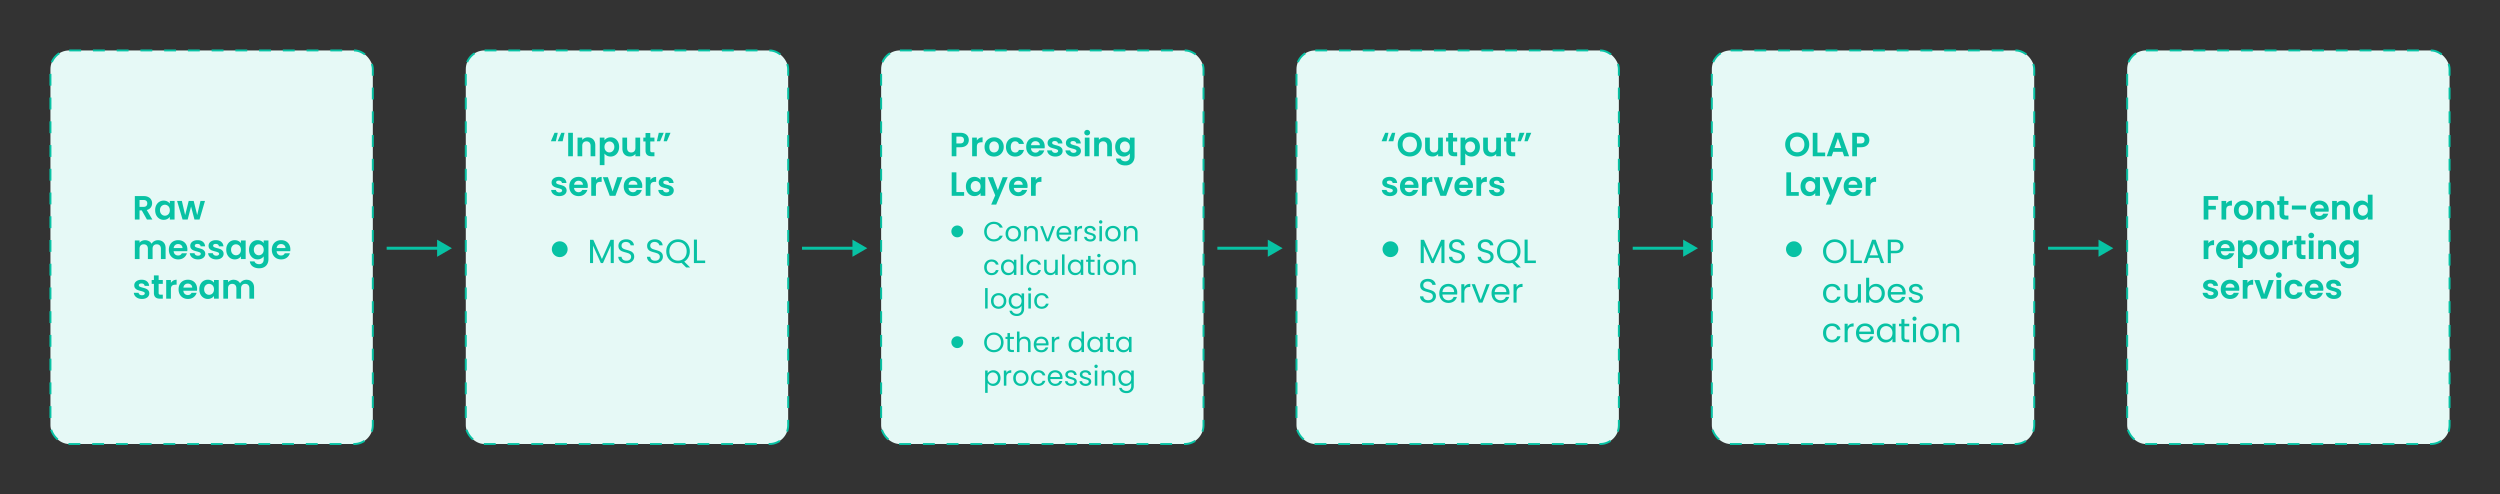 <svg xmlns="http://www.w3.org/2000/svg" width="1264" height="250" fill="none"><rect width="100%" height="100%" fill="#333333" stroke="none"/><rect width="163" height="199" x="25.5" y="25.5" fill="#E6F9F6" stroke="#08C2A4" stroke-dasharray="6 6" rx="9.5"/><rect width="163" height="199" x="235.5" y="25.5" fill="#E6F9F6" stroke="#08C2A4" stroke-dasharray="6 6" rx="9.5"/><path fill="#08C2A4" d="m74.293 111-2.618-4.624h-1.122V111h-2.38V99.134h4.454q1.377 0 2.346.493.97.476 1.445 1.309a3.5 3.5 0 0 1 .493 1.836q0 1.173-.68 2.125-.68.935-2.023 1.292L77.047 111zm-3.74-6.409h1.989q.97 0 1.445-.459.476-.476.476-1.309 0-.816-.476-1.258-.476-.459-1.445-.459h-1.989zm7.899 1.666q0-1.428.56-2.533.579-1.105 1.548-1.7a4.16 4.16 0 0 1 2.193-.595q1.053 0 1.836.425.798.424 1.275 1.071v-1.343h2.397V111h-2.397v-1.377q-.459.663-1.275 1.105-.799.425-1.853.425a4.05 4.05 0 0 1-2.176-.612q-.97-.612-1.547-1.717-.561-1.122-.561-2.567m7.412.034q0-.867-.34-1.479a2.33 2.33 0 0 0-.918-.952 2.4 2.4 0 0 0-1.241-.34q-.663 0-1.224.323t-.918.952q-.34.612-.34 1.462t.34 1.496q.357.629.918.969.578.34 1.224.34.663 0 1.24-.323.579-.34.919-.952.34-.629.34-1.496m17.777-4.709L100.887 111H98.32l-1.717-6.579L94.886 111h-2.584l-2.77-9.418h2.413l1.666 7.174 1.802-7.174h2.516l1.768 7.157 1.666-7.157zm-23.772 19.864q1.734 0 2.788 1.071 1.071 1.054 1.071 2.958V131h-2.38v-5.202q0-1.106-.561-1.683-.561-.595-1.53-.595-.97 0-1.547.595-.561.578-.561 1.683V131h-2.38v-5.202q0-1.106-.561-1.683-.561-.595-1.53-.595-.986 0-1.564.595-.561.578-.561 1.683V131h-2.38v-9.418h2.38v1.139a3.2 3.2 0 0 1 1.173-.935 3.7 3.7 0 0 1 1.598-.34q1.105 0 1.972.476a3.22 3.22 0 0 1 1.343 1.326q.459-.816 1.326-1.309a3.84 3.84 0 0 1 1.904-.493m14.873 4.641q0 .51-.069.918h-6.885q.085 1.02.715 1.598.628.578 1.546.578 1.326 0 1.887-1.139h2.567a4.33 4.33 0 0 1-1.564 2.244q-1.155.867-2.838.867-1.36 0-2.448-.595a4.4 4.4 0 0 1-1.684-1.717q-.594-1.106-.594-2.55 0-1.462.594-2.567a4.15 4.15 0 0 1 1.666-1.7q1.072-.595 2.465-.595 1.344 0 2.398.578a4 4 0 0 1 1.648 1.649q.596 1.054.596 2.431m-2.466-.68q-.016-.918-.662-1.462-.646-.561-1.582-.561-.883 0-1.495.544-.595.526-.732 1.479zm7.807 5.746q-1.156 0-2.074-.408-.918-.425-1.462-1.139a2.9 2.9 0 0 1-.578-1.581h2.397q.067.544.527.901.475.357 1.173.357.68 0 1.054-.272.39-.272.391-.697 0-.46-.476-.68-.459-.239-1.48-.51-1.053-.255-1.733-.527a3.1 3.1 0 0 1-1.156-.833q-.477-.56-.476-1.513 0-.782.442-1.428.458-.647 1.292-1.02.85-.374 1.989-.374 1.683 0 2.686.85 1.003.833 1.105 2.261h-2.278a1.2 1.2 0 0 0-.476-.884q-.408-.34-1.105-.34-.646 0-1.003.238a.77.77 0 0 0-.34.663q0 .476.476.731.476.238 1.479.493 1.02.255 1.683.527.662.272 1.139.85.492.561.51 1.496 0 .816-.459 1.462-.443.647-1.292 1.02-.834.357-1.955.357m9.263 0q-1.156 0-2.074-.408-.918-.425-1.462-1.139a2.9 2.9 0 0 1-.578-1.581h2.397q.069.544.527.901.477.357 1.173.357.68 0 1.054-.272.391-.272.391-.697 0-.46-.476-.68-.459-.239-1.479-.51a13 13 0 0 1-1.734-.527 3.1 3.1 0 0 1-1.156-.833q-.476-.56-.476-1.513 0-.782.442-1.428.46-.647 1.292-1.02.85-.374 1.989-.374 1.683 0 2.686.85 1.003.833 1.105 2.261h-2.278a1.2 1.2 0 0 0-.476-.884q-.408-.34-1.105-.34-.646 0-1.003.238a.77.77 0 0 0-.34.663q0 .476.476.731.477.238 1.479.493 1.02.255 1.683.527a2.9 2.9 0 0 1 1.139.85q.493.561.51 1.496 0 .816-.459 1.462-.441.647-1.292 1.02-.833.357-1.955.357m5.048-4.896q0-1.428.561-2.533.578-1.105 1.547-1.7a4.16 4.16 0 0 1 2.193-.595q1.054 0 1.836.425.8.424 1.275 1.071v-1.343h2.397V131h-2.397v-1.377q-.459.663-1.275 1.105-.799.425-1.853.425a4.05 4.05 0 0 1-2.176-.612q-.97-.612-1.547-1.717-.561-1.122-.561-2.567m7.412.034q0-.867-.34-1.479a2.33 2.33 0 0 0-.918-.952 2.4 2.4 0 0 0-1.241-.34q-.663 0-1.224.323t-.918.952q-.34.612-.34 1.462t.34 1.496q.357.629.918.969.578.34 1.224.34.663 0 1.241-.323a2.5 2.5 0 0 0 .918-.952q.34-.629.34-1.496m8.41-4.862q1.055 0 1.853.425.8.408 1.258 1.071v-1.343h2.397v9.486q0 1.31-.527 2.329a3.85 3.85 0 0 1-1.581 1.632q-1.053.612-2.55.612-2.005 0-3.298-.935-1.275-.934-1.445-2.55h2.363q.187.647.799 1.02.63.391 1.513.391 1.038 0 1.683-.629.646-.612.646-1.87v-1.462q-.459.663-1.275 1.105-.798.442-1.836.442a4.05 4.05 0 0 1-2.176-.612q-.985-.612-1.564-1.717-.561-1.122-.561-2.567 0-1.428.561-2.533.578-1.105 1.547-1.7a4.16 4.16 0 0 1 2.193-.595m3.111 4.862q0-.867-.34-1.479a2.3 2.3 0 0 0-.918-.952 2.4 2.4 0 0 0-1.241-.34q-.663 0-1.224.323t-.918.952q-.34.612-.34 1.462t.34 1.496q.357.629.918.969.579.34 1.224.34.663 0 1.241-.323.579-.34.918-.952.34-.629.34-1.496m13.477-.204q0 .51-.068.918h-6.885q.085 1.02.714 1.598t1.547.578q1.326 0 1.887-1.139h2.567a4.33 4.33 0 0 1-1.564 2.244q-1.156.867-2.839.867-1.36 0-2.448-.595a4.4 4.4 0 0 1-1.683-1.717q-.595-1.106-.595-2.55 0-1.462.595-2.567a4.15 4.15 0 0 1 1.666-1.7q1.071-.595 2.465-.595 1.343 0 2.397.578a4 4 0 0 1 1.649 1.649q.595 1.054.595 2.431m-2.465-.68q-.016-.918-.663-1.462-.647-.561-1.581-.561-.884 0-1.496.544-.595.526-.731 1.479zm-72.562 25.746q-1.156 0-2.074-.408-.918-.425-1.462-1.139a2.9 2.9 0 0 1-.578-1.581h2.397q.068.544.527.901.475.357 1.173.357.68 0 1.054-.272.39-.272.391-.697 0-.46-.476-.68-.459-.239-1.479-.51-1.054-.255-1.734-.527a3.1 3.1 0 0 1-1.156-.833q-.476-.56-.476-1.513 0-.781.442-1.428.46-.647 1.292-1.02.85-.374 1.989-.374 1.683 0 2.686.85 1.003.833 1.105 2.261H73.12a1.2 1.2 0 0 0-.476-.884q-.408-.34-1.105-.34-.645 0-1.003.238a.77.77 0 0 0-.34.663q0 .476.476.731.476.238 1.479.493 1.02.255 1.683.527t1.139.85q.493.561.51 1.496 0 .816-.459 1.462-.442.647-1.292 1.02-.833.357-1.955.357m8.43-7.616v4.556q0 .476.222.697.237.204.782.204h1.105V151H80.82q-3.01 0-3.01-2.924v-4.539H76.69v-1.955h1.122v-2.329h2.397v2.329h2.108v1.955zm6.2-.493q.46-.748 1.19-1.173.75-.425 1.7-.425v2.499h-.629q-1.122 0-1.7.527-.56.526-.56 1.836V151h-2.38v-9.418h2.38zm13.249 3.043q0 .51-.069.918h-6.885q.085 1.02.715 1.598.628.578 1.546.578 1.327 0 1.888-1.139h2.567a4.33 4.33 0 0 1-1.565 2.244q-1.155.867-2.838.867-1.36 0-2.448-.595a4.4 4.4 0 0 1-1.683-1.717q-.596-1.106-.596-2.55 0-1.462.596-2.567a4.15 4.15 0 0 1 1.665-1.7q1.071-.595 2.465-.595 1.344 0 2.398.578a4 4 0 0 1 1.648 1.649q.596 1.054.596 2.431m-2.466-.68q-.016-.918-.662-1.462-.646-.561-1.582-.561-.883 0-1.495.544-.595.526-.731 1.479zm3.591.85q0-1.428.561-2.533.578-1.105 1.547-1.7a4.16 4.16 0 0 1 2.193-.595q1.053 0 1.836.425.798.424 1.275 1.071v-1.343h2.397V151h-2.397v-1.377q-.459.663-1.275 1.105-.8.425-1.853.425a4.04 4.04 0 0 1-2.176-.612q-.97-.612-1.547-1.717-.561-1.122-.561-2.567m7.412.034q0-.867-.34-1.479a2.33 2.33 0 0 0-.918-.952 2.4 2.4 0 0 0-1.241-.34q-.663 0-1.224.323t-.918.952q-.34.612-.34 1.462t.34 1.496q.357.628.918.969.577.34 1.224.34.663 0 1.241-.323a2.5 2.5 0 0 0 .918-.952q.34-.629.34-1.496m16.417-4.845q1.734 0 2.788 1.071 1.071 1.054 1.071 2.958V151h-2.38v-5.202q0-1.106-.561-1.683-.561-.595-1.53-.595-.968 0-1.547.595-.561.577-.561 1.683V151h-2.38v-5.202q0-1.106-.561-1.683-.561-.595-1.53-.595-.985 0-1.564.595-.561.577-.561 1.683V151h-2.38v-9.418h2.38v1.139a3.2 3.2 0 0 1 1.173-.935 3.74 3.74 0 0 1 1.598-.34q1.105 0 1.972.476a3.2 3.2 0 0 1 1.343 1.326q.459-.816 1.326-1.309a3.85 3.85 0 0 1 1.904-.493"/><rect width="163" height="199" x="1075.5" y="25.5" fill="#E6F9F6" stroke="#08C2A4" stroke-dasharray="6 6" rx="9.5"/><path fill="#08C2A4" d="M1121.5 99.134v1.921h-4.95v3.043h3.79v1.887h-3.79V111h-2.38V99.134zm4.07 3.91c.3-.499.7-.89 1.19-1.173.5-.283 1.06-.425 1.7-.425v2.499h-.63c-.75 0-1.32.176-1.7.527s-.56.963-.56 1.836V111h-2.38v-9.418h2.38zm8.67 8.109c-.9 0-1.72-.198-2.45-.595a4.5 4.5 0 0 1-1.71-1.717c-.41-.737-.61-1.587-.61-2.55s.21-1.813.62-2.55a4.5 4.5 0 0 1 1.76-1.7q1.095-.612 2.46-.612c.91 0 1.73.204 2.47.612.73.397 1.31.963 1.73 1.7.43.737.65 1.587.65 2.55s-.23 1.813-.67 2.55a4.5 4.5 0 0 1-1.77 1.717c-.73.397-1.56.595-2.48.595m0-2.074c.43 0 .84-.102 1.21-.306.39-.215.69-.533.92-.952.22-.419.34-.929.34-1.53q0-1.343-.72-2.057a2.26 2.26 0 0 0-1.71-.731c-.68 0-1.26.244-1.72.731-.45.476-.68 1.162-.68 2.057q0 1.343.66 2.074a2.26 2.26 0 0 0 1.7.714m11.88-7.633c1.12 0 2.03.357 2.72 1.071.69.703 1.04 1.689 1.04 2.958V111h-2.38v-5.202c0-.748-.19-1.32-.56-1.717q-.57-.612-1.53-.612c-.66 0-1.18.204-1.57.612-.37.397-.56.969-.56 1.717V111h-2.38v-9.418h2.38v1.173a3.24 3.24 0 0 1 1.21-.952c.5-.238 1.04-.357 1.63-.357m8.79 2.091v4.556c0 .317.08.55.22.697q.24.204.78.204h1.11V111h-1.5c-2 0-3.01-.975-3.01-2.924v-4.539h-1.12v-1.955h1.12v-2.329h2.4v2.329h2.11v1.955zm11.06.391v2.006h-7.2v-2.006zm11.43 2.159c0 .34-.02.646-.07.918h-6.89q.09 1.02.72 1.598c.42.385.93.578 1.55.578.88 0 1.51-.38 1.88-1.139h2.57a4.3 4.3 0 0 1-1.56 2.244c-.77.578-1.72.867-2.84.867-.91 0-1.73-.198-2.45-.595a4.3 4.3 0 0 1-1.68-1.717q-.6-1.106-.6-2.55 0-1.462.6-2.567c.39-.737.95-1.303 1.66-1.7.72-.397 1.54-.595 2.47-.595.89 0 1.69.193 2.39.578q1.08.578 1.65 1.649.6 1.054.6 2.431m-2.47-.68q-.015-.918-.66-1.462c-.43-.374-.96-.561-1.58-.561q-.885 0-1.5.544c-.39.351-.64.844-.73 1.479zm9.42-3.961c1.13 0 2.03.357 2.72 1.071.7.703 1.04 1.689 1.04 2.958V111h-2.38v-5.202c0-.748-.19-1.32-.56-1.717q-.555-.612-1.53-.612-.99 0-1.56.612-.57.595-.57 1.717V111h-2.38v-9.418h2.38v1.173a3.24 3.24 0 0 1 1.21-.952c.5-.238 1.04-.357 1.63-.357m5.41 4.811c0-.952.19-1.796.56-2.533.39-.737.91-1.303 1.57-1.7a4.14 4.14 0 0 1 2.19-.595c.61 0 1.2.136 1.75.408.56.261 1 .612 1.33 1.054V98.42h2.41V111h-2.41v-1.394c-.3.465-.71.839-1.24 1.122-.54.283-1.15.425-1.86.425-.79 0-1.52-.204-2.17-.612-.66-.408-1.18-.98-1.57-1.717-.37-.748-.56-1.604-.56-2.567m7.41.034c0-.578-.11-1.071-.34-1.479a2.3 2.3 0 0 0-.91-.952c-.39-.227-.8-.34-1.24-.34-.45 0-.85.108-1.23.323-.37.215-.68.533-.92.952-.22.408-.34.895-.34 1.462s.12 1.065.34 1.496c.24.419.55.742.92.969.39.227.79.34 1.23.34s.85-.108 1.24-.323c.38-.227.69-.544.91-.952.23-.419.34-.918.34-1.496m-80.62 16.753c.31-.499.71-.89 1.19-1.173a3.4 3.4 0 0 1 1.7-.425v2.499h-.63c-.74 0-1.31.176-1.7.527-.37.351-.56.963-.56 1.836V131h-2.38v-9.418h2.38zm13.25 3.043c0 .34-.02.646-.07.918h-6.88c.05.68.29 1.213.71 1.598s.94.578 1.55.578q1.32 0 1.89-1.139h2.56a4.3 4.3 0 0 1-1.56 2.244c-.77.578-1.72.867-2.84.867-.91 0-1.72-.198-2.45-.595a4.4 4.4 0 0 1-1.68-1.717q-.6-1.106-.6-2.55 0-1.462.6-2.567c.4-.737.95-1.303 1.67-1.7q1.065-.595 2.46-.595c.9 0 1.69.193 2.4.578q1.065.578 1.65 1.649c.39.703.59 1.513.59 2.431m-2.46-.68c-.02-.612-.24-1.099-.67-1.462-.43-.374-.95-.561-1.58-.561-.59 0-1.09.181-1.49.544-.4.351-.64.844-.73 1.479zm6.58-2.465q.45-.646 1.26-1.071c.54-.295 1.16-.442 1.85-.442.8 0 1.53.198 2.18.595s1.17.963 1.54 1.7c.39.725.58 1.57.58 2.533s-.19 1.819-.58 2.567a4.2 4.2 0 0 1-1.54 1.717c-.65.408-1.38.612-2.18.612-.69 0-1.3-.142-1.84-.425-.52-.283-.94-.64-1.27-1.071v5.831h-2.38v-13.906h2.38zm4.98 3.315q0-.85-.36-1.462a2.26 2.26 0 0 0-.92-.952 2.4 2.4 0 0 0-1.22-.323c-.43 0-.84.113-1.22.34-.38.215-.68.533-.92.952-.23.419-.34.912-.34 1.479s.11 1.06.34 1.479c.24.419.54.742.92.969.38.215.79.323 1.22.323.44 0 .85-.113 1.22-.34.39-.227.7-.55.92-.969q.36-.629.36-1.496m8.34 4.896c-.9 0-1.72-.198-2.45-.595a4.5 4.5 0 0 1-1.71-1.717c-.41-.737-.62-1.587-.62-2.55q0-1.444.63-2.55a4.47 4.47 0 0 1 1.75-1.7c.74-.408 1.56-.612 2.47-.612q1.365 0 2.46.612 1.11.595 1.74 1.7c.43.737.64 1.587.64 2.55q0 1.444-.66 2.55a4.5 4.5 0 0 1-1.77 1.717c-.73.397-1.56.595-2.48.595m0-2.074c.43 0 .83-.102 1.21-.306.38-.215.69-.533.92-.952.22-.419.34-.929.34-1.53q0-1.343-.72-2.057a2.26 2.26 0 0 0-1.71-.731c-.68 0-1.26.244-1.72.731-.45.476-.68 1.162-.68 2.057q0 1.343.66 2.074a2.26 2.26 0 0 0 1.7.714m9.04-6.035c.31-.499.7-.89 1.19-1.173a3.4 3.4 0 0 1 1.7-.425v2.499h-.63c-.75 0-1.31.176-1.7.527-.37.351-.56.963-.56 1.836V131h-2.38v-9.418h2.38zm7.26.493v4.556c0 .317.08.55.23.697q.225.204.78.204h1.1V131h-1.49c-2.01 0-3.01-.975-3.01-2.924v-4.539h-1.12v-1.955h1.12v-2.329h2.39v2.329h2.11v1.955zm5.03-3.077q-.63 0-1.05-.391a1.37 1.37 0 0 1-.41-1.003c0-.397.14-.725.41-.986q.42-.408 1.05-.408c.42 0 .77.136 1.04.408q.42.391.42.986t-.42 1.003c-.27.261-.62.391-1.04.391m1.17 1.122V131h-2.38v-9.418zm7.57-.136c1.13 0 2.03.357 2.72 1.071.7.703 1.04 1.689 1.04 2.958V131h-2.38v-5.202c0-.748-.19-1.32-.56-1.717q-.555-.612-1.53-.612-.99 0-1.56.612c-.38.397-.56.969-.56 1.717V131h-2.38v-9.418h2.38v1.173c.31-.408.72-.725 1.2-.952.5-.238 1.05-.357 1.63-.357m9.71-.017c.71 0 1.32.142 1.86.425a3.4 3.4 0 0 1 1.26 1.071v-1.343h2.39v9.486c0 .873-.17 1.649-.52 2.329a3.9 3.9 0 0 1-1.59 1.632q-1.05.612-2.55.612c-1.33 0-2.43-.312-3.29-.935-.85-.623-1.34-1.473-1.45-2.55h2.36c.13.431.4.771.8 1.02.42.261.93.391 1.52.391q1.035 0 1.68-.629c.43-.408.65-1.031.65-1.87v-1.462c-.31.442-.74.81-1.28 1.105-.53.295-1.14.442-1.84.442a4.04 4.04 0 0 1-2.17-.612c-.66-.408-1.18-.98-1.57-1.717-.37-.748-.56-1.604-.56-2.567 0-.952.19-1.796.56-2.533.39-.737.91-1.303 1.55-1.7a4.17 4.17 0 0 1 2.19-.595m3.12 4.862c0-.578-.12-1.071-.34-1.479a2.4 2.4 0 0 0-.92-.952c-.39-.227-.8-.34-1.24-.34-.45 0-.85.108-1.23.323-.37.215-.68.533-.92.952-.22.408-.34.895-.34 1.462s.12 1.065.34 1.496c.24.419.55.742.92.969q.585.34 1.23.34c.44 0 .85-.108 1.24-.323.38-.227.69-.544.92-.952.22-.419.34-.918.34-1.496m-72.36 24.862c-.77 0-1.46-.136-2.08-.408-.61-.283-1.1-.663-1.46-1.139a2.96 2.96 0 0 1-.58-1.581h2.4c.05.363.22.663.53.901s.71.357 1.17.357q.675 0 1.05-.272c.26-.181.4-.414.4-.697q0-.46-.48-.68c-.31-.159-.8-.329-1.48-.51-.7-.17-1.28-.346-1.73-.527a3.04 3.04 0 0 1-1.16-.833q-.48-.56-.48-1.513 0-.781.45-1.428t1.29-1.02c.56-.249 1.23-.374 1.99-.374 1.12 0 2.01.283 2.68.85q1.005.833 1.11 2.261h-2.28a1.17 1.17 0 0 0-.48-.884c-.27-.227-.64-.34-1.1-.34-.43 0-.77.079-1 .238a.76.76 0 0 0-.34.663c0 .317.15.561.47.731.32.159.81.323 1.48.493q1.02.255 1.68.527.675.272 1.14.85.495.561.51 1.496c0 .544-.15 1.031-.46 1.462q-.435.647-1.29 1.02-.825.357-1.95.357m14.41-5.066c0 .34-.02.646-.07.918h-6.88c.06.68.29 1.213.71 1.598s.94.578 1.55.578q1.32 0 1.89-1.139h2.56a4.3 4.3 0 0 1-1.56 2.244c-.77.578-1.72.867-2.84.867-.91 0-1.72-.198-2.45-.595a4.4 4.4 0 0 1-1.68-1.717q-.6-1.106-.6-2.55 0-1.462.6-2.567c.4-.737.95-1.303 1.67-1.7q1.065-.595 2.46-.595 1.35 0 2.4.578 1.065.578 1.65 1.649c.39.703.59 1.513.59 2.431m-2.46-.68c-.01-.612-.24-1.099-.67-1.462-.43-.374-.95-.561-1.58-.561-.59 0-1.09.181-1.49.544-.4.351-.64.844-.73 1.479zm6.58-2.363c.3-.499.7-.89 1.19-1.173.5-.283 1.06-.425 1.7-.425v2.499h-.63c-.75 0-1.31.176-1.7.527-.37.351-.56.963-.56 1.836V151h-2.38v-9.418h2.38zm8.42 5.763 2.38-7.225h2.53l-3.48 9.418h-2.89l-3.47-9.418h2.55zm7.46-8.347c-.42 0-.78-.13-1.06-.391a1.37 1.37 0 0 1-.41-1.003c0-.397.14-.725.41-.986.28-.272.64-.408 1.06-.408.41 0 .76.136 1.03.408.29.261.43.589.43.986s-.14.731-.43 1.003c-.27.261-.62.391-1.03.391m1.17 1.122V151h-2.38v-9.418zm1.74 4.709c0-.975.2-1.825.59-2.55q.6-1.105 1.65-1.7c.7-.408 1.51-.612 2.42-.612 1.16 0 2.13.295 2.89.884.77.578 1.28 1.394 1.54 2.448h-2.56a1.84 1.84 0 0 0-.7-.952c-.32-.238-.71-.357-1.19-.357q-1.02 0-1.62.748c-.39.487-.59 1.184-.59 2.091 0 .895.2 1.592.59 2.091q.6.73 1.62.731 1.44 0 1.89-1.292h2.56c-.26 1.02-.77 1.83-1.54 2.431s-1.74.901-2.89.901c-.91 0-1.72-.198-2.42-.595a4.37 4.37 0 0 1-1.65-1.7c-.39-.737-.59-1.592-.59-2.567m19.59-.204c0 .34-.02.646-.07.918h-6.88c.06.68.29 1.213.71 1.598s.94.578 1.55.578q1.32 0 1.89-1.139h2.56a4.3 4.3 0 0 1-1.56 2.244c-.77.578-1.72.867-2.84.867-.91 0-1.72-.198-2.45-.595a4.4 4.4 0 0 1-1.68-1.717q-.6-1.106-.6-2.55 0-1.462.6-2.567c.4-.737.95-1.303 1.67-1.7q1.065-.595 2.46-.595 1.35 0 2.4.578 1.065.578 1.65 1.649c.39.703.59 1.513.59 2.431m-2.46-.68c-.01-.612-.24-1.099-.67-1.462-.43-.374-.95-.561-1.58-.561-.59 0-1.09.181-1.49.544-.4.351-.64.844-.73 1.479zm7.8 5.746q-1.155 0-2.07-.408c-.61-.283-1.1-.663-1.46-1.139a2.9 2.9 0 0 1-.58-1.581h2.4c.04.363.22.663.52.901.32.238.71.357 1.18.357q.675 0 1.05-.272.39-.272.39-.697 0-.46-.48-.68-.45-.239-1.47-.51c-.71-.17-1.28-.346-1.74-.527a3 3 0 0 1-1.15-.833q-.48-.56-.48-1.513c0-.521.15-.997.44-1.428q.465-.647 1.29-1.02c.57-.249 1.23-.374 1.99-.374 1.12 0 2.02.283 2.69.85.67.555 1.04 1.309 1.1 2.261h-2.27a1.23 1.23 0 0 0-.48-.884q-.405-.34-1.11-.34c-.43 0-.76.079-1 .238a.78.78 0 0 0-.34.663q0 .476.48.731c.32.159.81.323 1.48.493q1.02.255 1.68.527t1.14.85q.495.561.51 1.496c0 .544-.15 1.031-.46 1.462-.29.431-.73.771-1.29 1.02-.56.238-1.21.357-1.96.357M281.043 71.418h-2.516l1.836-4.284h1.649zm3.434 0h-2.516l1.836-4.284h1.649zm5.178-4.284V79h-2.38V67.134zm7.57 2.312q1.683 0 2.72 1.071 1.037 1.054 1.037 2.958V79h-2.38v-5.202q0-1.122-.561-1.717-.561-.612-1.53-.612-.986 0-1.564.612-.561.595-.561 1.717V79h-2.38v-9.418h2.38v1.173q.476-.612 1.207-.952a3.74 3.74 0 0 1 1.632-.357m8.4 1.496q.46-.646 1.258-1.071.816-.442 1.853-.442a4.07 4.07 0 0 1 3.723 2.295q.578 1.088.578 2.533t-.578 2.567q-.56 1.105-1.547 1.717a4 4 0 0 1-2.176.612q-1.036 0-1.836-.425a3.95 3.95 0 0 1-1.275-1.071v5.831h-2.38V69.582h2.38zm4.981 3.315q0-.85-.357-1.462a2.3 2.3 0 0 0-.918-.952 2.4 2.4 0 0 0-1.224-.323q-.645 0-1.224.34-.561.323-.918.952-.34.63-.34 1.479t.34 1.479q.357.63.918.969.579.323 1.224.323.663 0 1.224-.34.579-.34.918-.969.357-.63.357-1.496m13.052-4.675V79h-2.397v-1.19a3.2 3.2 0 0 1-1.207.969q-.731.34-1.598.34-1.106 0-1.955-.459a3.4 3.4 0 0 1-1.343-1.377q-.476-.918-.476-2.176v-5.525h2.38v5.185q0 1.122.561 1.734.561.595 1.53.595.986 0 1.547-.595.561-.612.561-1.734v-5.185zm5.119 1.955v4.556q0 .476.221.697.238.204.782.204h1.105V79h-1.496q-3.009 0-3.009-2.924v-4.539h-1.122v-1.955h1.122v-2.329h2.397v2.329h2.108v1.955zm4.296-4.403h2.499l-1.836 4.284h-1.632zm3.434 0h2.499l-1.836 4.284h-1.632zm-53.73 32.019q-1.156 0-2.074-.408-.918-.425-1.462-1.139a2.9 2.9 0 0 1-.578-1.581h2.397q.068.544.527.901.476.357 1.173.357.68 0 1.054-.272.391-.272.391-.697 0-.46-.476-.68-.459-.239-1.479-.51a13 13 0 0 1-1.734-.527 3.1 3.1 0 0 1-1.156-.833q-.476-.56-.476-1.513 0-.782.442-1.428.46-.645 1.292-1.02.85-.374 1.989-.374 1.683 0 2.686.85 1.003.833 1.105 2.261h-2.278a1.2 1.2 0 0 0-.476-.884q-.408-.34-1.105-.34-.646 0-1.003.238a.76.76 0 0 0-.34.663q0 .476.476.731.476.238 1.479.493 1.02.255 1.683.527a2.9 2.9 0 0 1 1.139.85q.494.561.51 1.496 0 .816-.459 1.462-.442.645-1.292 1.02-.833.357-1.955.357m14.415-5.066q0 .51-.068.918h-6.885q.084 1.02.714 1.598.629.578 1.547.578 1.326 0 1.887-1.139h2.567a4.34 4.34 0 0 1-1.564 2.244q-1.156.867-2.839.867-1.36 0-2.448-.595a4.4 4.4 0 0 1-1.683-1.717q-.595-1.106-.595-2.55 0-1.462.595-2.567a4.15 4.15 0 0 1 1.666-1.7q1.07-.595 2.465-.595 1.343 0 2.397.578a4 4 0 0 1 1.649 1.649q.595 1.054.595 2.431m-2.465-.68q-.018-.918-.663-1.462-.647-.561-1.581-.561-.885 0-1.496.544-.596.526-.731 1.479zm6.582-2.363a3.4 3.4 0 0 1 1.19-1.173q.748-.425 1.7-.425v2.499h-.629q-1.122 0-1.7.527-.561.526-.561 1.836V99h-2.38v-9.418h2.38zm8.42 5.763 2.38-7.225h2.533L311.157 99h-2.89l-3.468-9.418h2.55zm15.005-2.72q0 .51-.068.918h-6.885q.084 1.02.714 1.598.629.578 1.547.578 1.326 0 1.887-1.139h2.567a4.34 4.34 0 0 1-1.564 2.244q-1.156.867-2.839.867-1.36 0-2.448-.595a4.4 4.4 0 0 1-1.683-1.717q-.595-1.106-.595-2.55 0-1.462.595-2.567a4.15 4.15 0 0 1 1.666-1.7q1.07-.595 2.465-.595 1.342 0 2.397.578a4 4 0 0 1 1.649 1.649q.595 1.054.595 2.431m-2.465-.68q-.018-.918-.663-1.462-.646-.561-1.581-.561-.885 0-1.496.544-.596.526-.731 1.479zm6.582-2.363a3.4 3.4 0 0 1 1.19-1.173q.748-.425 1.7-.425v2.499h-.629q-1.122 0-1.7.527-.561.526-.561 1.836V99h-2.38v-9.418h2.38zm8.097 8.109q-1.156 0-2.074-.408-.918-.425-1.462-1.139a2.9 2.9 0 0 1-.578-1.581h2.397q.068.544.527.901.476.357 1.173.357.68 0 1.054-.272.391-.272.391-.697 0-.46-.476-.68-.459-.239-1.479-.51a13 13 0 0 1-1.734-.527 3.1 3.1 0 0 1-1.156-.833q-.476-.56-.476-1.513 0-.782.442-1.428.46-.645 1.292-1.02.85-.374 1.989-.374 1.683 0 2.686.85 1.003.833 1.105 2.261h-2.278a1.2 1.2 0 0 0-.476-.884q-.408-.34-1.105-.34-.646 0-1.003.238a.76.76 0 0 0-.34.663q0 .476.476.731.475.238 1.479.493 1.02.255 1.683.527a2.9 2.9 0 0 1 1.139.85q.494.561.51 1.496 0 .816-.459 1.462-.442.645-1.292 1.02-.833.357-1.955.357M310.328 121.236V133h-1.547v-8.772l-3.91 8.772h-1.088l-3.927-8.789V133h-1.547v-11.764h1.666l4.352 9.724 4.352-9.724zm6.381 11.883q-1.173 0-2.108-.408-.918-.425-1.445-1.156a3 3 0 0 1-.544-1.717h1.649q.084.833.68 1.411.612.561 1.768.561 1.104 0 1.734-.544.646-.561.646-1.428 0-.68-.374-1.105a2.4 2.4 0 0 0-.935-.646 15 15 0 0 0-1.513-.476q-1.173-.306-1.887-.612a3.1 3.1 0 0 1-1.207-.952q-.493-.663-.493-1.768 0-.969.493-1.717.492-.748 1.377-1.156.9-.408 2.057-.408 1.665 0 2.72.833 1.07.833 1.207 2.21h-1.7q-.086-.68-.714-1.19-.63-.527-1.666-.527-.969 0-1.581.51-.612.493-.612 1.394 0 .646.357 1.054.373.408.901.629.544.204 1.513.476 1.173.323 1.887.646.714.306 1.224.969.51.646.51 1.768a3.1 3.1 0 0 1-.459 1.632q-.46.765-1.36 1.241t-2.125.476m14.509 0q-1.172 0-2.108-.408-.918-.425-1.445-1.156a3 3 0 0 1-.544-1.717h1.649q.086.833.68 1.411.613.561 1.768.561 1.106 0 1.734-.544.646-.561.646-1.428 0-.68-.374-1.105a2.4 2.4 0 0 0-.935-.646 15 15 0 0 0-1.513-.476q-1.173-.306-1.887-.612a3.14 3.14 0 0 1-1.207-.952q-.493-.663-.493-1.768 0-.969.493-1.717.494-.748 1.377-1.156.902-.408 2.057-.408 1.667 0 2.72.833 1.072.833 1.207 2.21h-1.7q-.084-.68-.714-1.19-.628-.527-1.666-.527-.969 0-1.581.51-.612.493-.612 1.394 0 .646.357 1.054.375.408.901.629.544.204 1.513.476 1.173.323 1.887.646.714.306 1.224.969.51.646.51 1.768a3.1 3.1 0 0 1-.459 1.632q-.459.765-1.36 1.241-.9.476-2.125.476m15.724 2.125-2.363-2.363a6.6 6.6 0 0 1-1.768.238q-1.648 0-3.009-.765a5.8 5.8 0 0 1-2.159-2.159q-.782-1.394-.782-3.128t.782-3.111a5.65 5.65 0 0 1 2.159-2.159q1.36-.782 3.009-.782 1.666 0 3.026.782a5.55 5.55 0 0 1 2.142 2.142q.782 1.377.782 3.128 0 1.7-.748 3.06a5.6 5.6 0 0 1-2.057 2.142l2.992 2.975zm-8.5-8.177q0 1.411.561 2.482.578 1.071 1.564 1.649 1.003.578 2.244.578t2.227-.578a4 4 0 0 0 1.564-1.649q.578-1.07.578-2.482 0-1.428-.578-2.482a4.03 4.03 0 0 0-1.547-1.649q-.986-.578-2.244-.578t-2.244.578-1.564 1.649q-.561 1.054-.561 2.482m13.941 4.675h4.148V133h-5.695v-11.849h1.547z"/><circle cx="283" cy="126" r="4" fill="#08C2A4"/><rect width="163" height="199" x="655.5" y="25.5" fill="#E6F9F6" stroke="#08C2A4" stroke-dasharray="6 6" rx="9.5"/><path fill="#08C2A4" d="M701.043 71.418h-2.516l1.836-4.284h1.649zm3.434 0h-2.516l1.836-4.284h1.649zm8.306 7.701a6.15 6.15 0 0 1-3.06-.782 5.85 5.85 0 0 1-2.21-2.159q-.816-1.395-.816-3.145 0-1.734.816-3.111a5.8 5.8 0 0 1 2.21-2.176 6.15 6.15 0 0 1 3.06-.782q1.683 0 3.06.782a5.7 5.7 0 0 1 2.193 2.176q.816 1.377.816 3.111 0 1.751-.816 3.145a5.74 5.74 0 0 1-2.193 2.159q-1.395.782-3.06.782m0-2.125q1.071 0 1.887-.476a3.4 3.4 0 0 0 1.275-1.394q.459-.9.459-2.091 0-1.19-.459-2.074a3.27 3.27 0 0 0-1.275-1.377q-.816-.476-1.887-.476t-1.904.476a3.27 3.27 0 0 0-1.275 1.377q-.459.884-.459 2.074t.459 2.091 1.275 1.394q.833.476 1.904.476m16.73-7.412V79h-2.397v-1.19a3.2 3.2 0 0 1-1.207.969 3.74 3.74 0 0 1-1.598.34q-1.104 0-1.955-.459a3.42 3.42 0 0 1-1.343-1.377q-.476-.918-.476-2.176v-5.525h2.38v5.185q0 1.122.561 1.734.561.595 1.53.595.986 0 1.547-.595.561-.612.561-1.734v-5.185zm5.119 1.955v4.556q0 .476.221.697.239.204.782.204h1.105V79h-1.496q-3.009 0-3.009-2.924v-4.539h-1.122v-1.955h1.122v-2.329h2.397v2.329h2.108v1.955zm6.2-.595q.46-.646 1.258-1.071.816-.442 1.853-.442a4.07 4.07 0 0 1 3.723 2.295q.578 1.088.578 2.533t-.578 2.567q-.56 1.105-1.547 1.717a4 4 0 0 1-2.176.612q-1.036 0-1.836-.425a3.95 3.95 0 0 1-1.275-1.071v5.831h-2.38V69.582h2.38zm4.981 3.315q0-.85-.357-1.462a2.3 2.3 0 0 0-.918-.952 2.4 2.4 0 0 0-1.224-.323q-.645 0-1.224.34-.561.323-.918.952-.34.63-.34 1.479t.34 1.479q.357.63.918.969.579.323 1.224.323.663 0 1.224-.34.579-.34.918-.969.357-.63.357-1.496m13.052-4.675V79h-2.397v-1.19a3.2 3.2 0 0 1-1.207.969q-.732.34-1.598.34-1.106 0-1.955-.459a3.4 3.4 0 0 1-1.343-1.377q-.476-.918-.476-2.176v-5.525h2.38v5.185q0 1.122.561 1.734.561.595 1.53.595.986 0 1.547-.595.561-.612.561-1.734v-5.185zm5.119 1.955v4.556q0 .476.221.697.238.204.782.204h1.105V79h-1.496q-3.009 0-3.009-2.924v-4.539h-1.122v-1.955h1.122v-2.329h2.397v2.329h2.108v1.955zm4.296-4.403h2.499l-1.836 4.284h-1.632zm3.434 0h2.499l-1.836 4.284h-1.632zm-68.937 32.019q-1.156 0-2.074-.408-.918-.425-1.462-1.139a2.9 2.9 0 0 1-.578-1.581h2.397q.068.544.527.901.476.357 1.173.357.68 0 1.054-.272.391-.272.391-.697 0-.46-.476-.68-.459-.239-1.479-.51a13 13 0 0 1-1.734-.527 3.1 3.1 0 0 1-1.156-.833q-.476-.56-.476-1.513 0-.782.442-1.428.46-.645 1.292-1.02.85-.374 1.989-.374 1.683 0 2.686.85 1.003.833 1.105 2.261h-2.278a1.2 1.2 0 0 0-.476-.884q-.408-.34-1.105-.34-.646 0-1.003.238a.76.76 0 0 0-.34.663q0 .476.476.731.476.238 1.479.493 1.02.255 1.683.527a2.9 2.9 0 0 1 1.139.85q.494.561.51 1.496 0 .816-.459 1.462-.442.645-1.292 1.02-.833.357-1.955.357m14.415-5.066q0 .51-.068.918h-6.885q.084 1.02.714 1.598.629.578 1.547.578 1.326 0 1.887-1.139h2.567a4.34 4.34 0 0 1-1.564 2.244q-1.156.867-2.839.867-1.36 0-2.448-.595a4.4 4.4 0 0 1-1.683-1.717q-.595-1.106-.595-2.55 0-1.462.595-2.567a4.15 4.15 0 0 1 1.666-1.7q1.07-.595 2.465-.595 1.343 0 2.397.578a4 4 0 0 1 1.649 1.649q.594 1.054.595 2.431m-2.465-.68q-.018-.918-.663-1.462-.646-.561-1.581-.561-.885 0-1.496.544-.596.526-.731 1.479zm6.582-2.363a3.4 3.4 0 0 1 1.19-1.173q.748-.425 1.7-.425v2.499h-.629q-1.122 0-1.7.527-.561.526-.561 1.836V99h-2.38v-9.418h2.38zm8.42 5.763 2.38-7.225h2.533L731.157 99h-2.89l-3.468-9.418h2.55zm15.005-2.72q0 .51-.068.918h-6.885q.084 1.02.714 1.598.629.578 1.547.578 1.326 0 1.887-1.139h2.567a4.34 4.34 0 0 1-1.564 2.244q-1.156.867-2.839.867-1.36 0-2.448-.595a4.4 4.4 0 0 1-1.683-1.717q-.595-1.106-.595-2.55 0-1.462.595-2.567a4.15 4.15 0 0 1 1.666-1.7q1.07-.595 2.465-.595 1.343 0 2.397.578a4 4 0 0 1 1.649 1.649q.595 1.054.595 2.431m-2.465-.68q-.018-.918-.663-1.462-.647-.561-1.581-.561-.885 0-1.496.544-.596.526-.731 1.479zm6.582-2.363a3.4 3.4 0 0 1 1.19-1.173q.748-.425 1.7-.425v2.499h-.629q-1.122 0-1.7.527-.561.526-.561 1.836V99h-2.38v-9.418h2.38zm8.097 8.109q-1.156 0-2.074-.408-.918-.425-1.462-1.139a2.9 2.9 0 0 1-.578-1.581h2.397q.068.544.527.901.476.357 1.173.357.68 0 1.054-.272.391-.272.391-.697 0-.46-.476-.68-.459-.239-1.479-.51a13 13 0 0 1-1.734-.527 3.1 3.1 0 0 1-1.156-.833q-.476-.56-.476-1.513 0-.782.442-1.428.46-.645 1.292-1.02.85-.374 1.989-.374 1.683 0 2.686.85 1.003.833 1.105 2.261h-2.278a1.2 1.2 0 0 0-.476-.884q-.408-.34-1.105-.34-.646 0-1.003.238a.76.76 0 0 0-.34.663q0 .476.476.731.476.238 1.479.493 1.02.255 1.683.527a2.9 2.9 0 0 1 1.139.85q.494.561.51 1.496 0 .816-.459 1.462-.442.645-1.292 1.02-.833.357-1.955.357M730.328 121.236V133h-1.547v-8.772l-3.91 8.772h-1.088l-3.927-8.789V133h-1.547v-11.764h1.666l4.352 9.724 4.352-9.724zm6.381 11.883q-1.173 0-2.108-.408-.918-.425-1.445-1.156a3 3 0 0 1-.544-1.717h1.649q.084.833.68 1.411.612.561 1.768.561 1.104 0 1.734-.544.645-.561.646-1.428 0-.68-.374-1.105a2.4 2.4 0 0 0-.935-.646 15 15 0 0 0-1.513-.476q-1.173-.306-1.887-.612a3.1 3.1 0 0 1-1.207-.952q-.493-.663-.493-1.768 0-.969.493-1.717.492-.748 1.377-1.156.9-.408 2.057-.408 1.665 0 2.72.833 1.07.833 1.207 2.21h-1.7q-.085-.68-.714-1.19-.63-.527-1.666-.527-.969 0-1.581.51-.612.493-.612 1.394 0 .646.357 1.054.373.408.901.629.543.204 1.513.476 1.173.323 1.887.646.714.306 1.224.969.51.646.51 1.768a3.1 3.1 0 0 1-.459 1.632q-.46.765-1.36 1.241t-2.125.476m14.509 0q-1.173 0-2.108-.408-.917-.425-1.445-1.156a3 3 0 0 1-.544-1.717h1.649q.086.833.68 1.411.612.561 1.768.561 1.106 0 1.734-.544.646-.561.646-1.428 0-.68-.374-1.105a2.4 2.4 0 0 0-.935-.646 15 15 0 0 0-1.513-.476q-1.173-.306-1.887-.612a3.14 3.14 0 0 1-1.207-.952q-.493-.663-.493-1.768 0-.969.493-1.717t1.377-1.156q.902-.408 2.057-.408 1.667 0 2.72.833 1.072.833 1.207 2.21h-1.7q-.084-.68-.714-1.19-.628-.527-1.666-.527-.969 0-1.581.51-.612.493-.612 1.394 0 .646.357 1.054.375.408.901.629.544.204 1.513.476 1.173.323 1.887.646.714.306 1.224.969.51.646.51 1.768a3.1 3.1 0 0 1-.459 1.632q-.459.765-1.36 1.241-.9.476-2.125.476m15.724 2.125-2.363-2.363a6.6 6.6 0 0 1-1.768.238q-1.649 0-3.009-.765a5.8 5.8 0 0 1-2.159-2.159q-.782-1.394-.782-3.128t.782-3.111a5.65 5.65 0 0 1 2.159-2.159q1.36-.782 3.009-.782 1.666 0 3.026.782a5.55 5.55 0 0 1 2.142 2.142q.782 1.377.782 3.128 0 1.7-.748 3.06a5.6 5.6 0 0 1-2.057 2.142l2.992 2.975zm-8.5-8.177q0 1.411.561 2.482.578 1.071 1.564 1.649 1.004.578 2.244.578t2.227-.578a4 4 0 0 0 1.564-1.649q.578-1.07.578-2.482 0-1.428-.578-2.482a4.03 4.03 0 0 0-1.547-1.649q-.986-.578-2.244-.578t-2.244.578-1.564 1.649q-.561 1.054-.561 2.482m13.941 4.675h4.148V133h-5.695v-11.849h1.547zm-50.317 21.377q-1.173 0-2.108-.408-.918-.425-1.445-1.156a3 3 0 0 1-.544-1.717h1.649q.085.833.68 1.411.612.561 1.768.561 1.105 0 1.734-.544.646-.561.646-1.428 0-.68-.374-1.105a2.4 2.4 0 0 0-.935-.646 15 15 0 0 0-1.513-.476q-1.173-.306-1.887-.612a3.1 3.1 0 0 1-1.207-.952q-.493-.663-.493-1.768 0-.969.493-1.717t1.377-1.156q.901-.408 2.057-.408 1.666 0 2.72.833 1.07.833 1.207 2.21h-1.7q-.085-.68-.714-1.19-.629-.527-1.666-.527-.969 0-1.581.51-.612.493-.612 1.394 0 .646.357 1.054.374.408.901.629.544.204 1.513.476 1.173.323 1.887.646.714.306 1.224.969.51.646.51 1.768a3.1 3.1 0 0 1-.459 1.632q-.459.765-1.36 1.241t-2.125.476m14.721-5.134q0 .442-.051.935h-7.446q.084 1.377.935 2.159.867.765 2.091.765 1.003 0 1.666-.459a2.5 2.5 0 0 0 .952-1.258h1.666a4.05 4.05 0 0 1-1.496 2.193q-1.122.833-2.788.833-1.326 0-2.38-.595a4.24 4.24 0 0 1-1.632-1.683q-.595-1.106-.595-2.55 0-1.445.578-2.533a4 4 0 0 1 1.615-1.666q1.053-.595 2.414-.595 1.326 0 2.346.578t1.564 1.598q.561 1.003.561 2.278m-1.598-.323q0-.884-.391-1.513a2.46 2.46 0 0 0-1.071-.969 3.2 3.2 0 0 0-1.479-.34q-1.173 0-2.006.748-.816.748-.935 2.074zm5.187-2.465a3 3 0 0 1 1.156-1.241q.764-.442 1.853-.442v1.598h-.408q-2.601 0-2.601 2.822V153h-1.547v-9.316h1.547zm8.262 6.375 2.89-7.888h1.649L749.522 153h-1.802l-3.655-9.316h1.666zm14.562-3.587q0 .442-.051.935h-7.446q.084 1.377.935 2.159.867.765 2.091.765 1.003 0 1.666-.459a2.5 2.5 0 0 0 .952-1.258h1.666a4.05 4.05 0 0 1-1.496 2.193q-1.123.833-2.788.833-1.327 0-2.38-.595a4.24 4.24 0 0 1-1.632-1.683q-.595-1.106-.595-2.55 0-1.445.578-2.533a4 4 0 0 1 1.615-1.666q1.053-.595 2.414-.595 1.326 0 2.346.578t1.564 1.598q.561 1.003.561 2.278m-1.598-.323q0-.884-.391-1.513a2.46 2.46 0 0 0-1.071-.969 3.2 3.2 0 0 0-1.479-.34q-1.173 0-2.006.748-.816.748-.935 2.074zm5.187-2.465a3 3 0 0 1 1.156-1.241q.764-.442 1.853-.442v1.598h-.408q-2.601 0-2.601 2.822V153h-1.547v-9.316h1.547z"/><circle cx="703" cy="126" r="4" fill="#08C2A4"/><rect width="163" height="199" x="865.5" y="25.5" fill="#E6F9F6" stroke="#08C2A4" stroke-dasharray="6 6" rx="9.5"/><path fill="#08C2A4" d="M908.681 79.119a6.15 6.15 0 0 1-3.06-.782 5.86 5.86 0 0 1-2.21-2.159q-.816-1.395-.816-3.145 0-1.734.816-3.111a5.8 5.8 0 0 1 2.21-2.176 6.15 6.15 0 0 1 3.06-.782q1.683 0 3.06.782a5.7 5.7 0 0 1 2.193 2.176q.816 1.377.816 3.111 0 1.751-.816 3.145a5.74 5.74 0 0 1-2.193 2.159 6.15 6.15 0 0 1-3.06.782m0-2.125q1.071 0 1.887-.476a3.4 3.4 0 0 0 1.275-1.394q.459-.9.459-2.091 0-1.19-.459-2.074a3.27 3.27 0 0 0-1.275-1.377q-.816-.476-1.887-.476t-1.904.476a3.27 3.27 0 0 0-1.275 1.377q-.459.884-.459 2.074t.459 2.091 1.275 1.394q.833.476 1.904.476m10.22.119h3.91V79h-6.29V67.134h2.38zm12.698-.374h-4.726L926.091 79h-2.499l4.267-11.883h2.771L934.897 79h-2.516zm-.646-1.904-1.717-4.964-1.717 4.964zm14.192-4.029q0 .953-.459 1.785-.442.833-1.411 1.343-.951.51-2.414.51h-1.989V79h-2.38V67.134h4.369q1.377 0 2.346.476t1.445 1.309q.493.833.493 1.887m-4.386 1.717q.987 0 1.462-.442.476-.459.476-1.275 0-1.734-1.938-1.734h-1.887v3.451zm-35.206 24.59h3.91V99h-6.29V87.134h2.38zm4.811-2.856q0-1.428.561-2.533.578-1.105 1.547-1.7a4.16 4.16 0 0 1 2.193-.595q1.053 0 1.836.425.798.424 1.275 1.071v-1.343h2.397V99h-2.397v-1.377q-.459.663-1.275 1.105-.8.425-1.853.425a4.04 4.04 0 0 1-2.176-.612q-.97-.612-1.547-1.717-.561-1.122-.561-2.567m7.412.034q0-.867-.34-1.479a2.33 2.33 0 0 0-.918-.952 2.4 2.4 0 0 0-1.241-.34q-.663 0-1.224.323t-.918.952q-.34.612-.34 1.462t.34 1.496q.357.63.918.969.577.34 1.224.34.663 0 1.241-.323.577-.34.918-.952.34-.63.34-1.496m13.731-4.709-5.831 13.872h-2.533l2.04-4.692-3.774-9.18h2.669l2.431 6.579 2.465-6.579zm10.038 4.505q0 .51-.068.918h-6.885q.086 1.02.714 1.598.63.578 1.547.578 1.326 0 1.887-1.139h2.567a4.33 4.33 0 0 1-1.564 2.244q-1.155.867-2.839.867-1.359 0-2.448-.595a4.4 4.4 0 0 1-1.683-1.717q-.594-1.106-.595-2.55 0-1.462.595-2.567a4.15 4.15 0 0 1 1.666-1.7q1.071-.595 2.465-.595 1.344 0 2.397.578a4 4 0 0 1 1.649 1.649q.595 1.054.595 2.431m-2.465-.68q-.016-.918-.663-1.462-.645-.561-1.581-.561-.884 0-1.496.544-.594.526-.731 1.479zm6.582-2.363a3.4 3.4 0 0 1 1.19-1.173q.749-.425 1.7-.425v2.499h-.629q-1.121 0-1.7.527-.561.526-.561 1.836V99h-2.38v-9.418h2.38zM927.681 133.119q-1.649 0-3.009-.765a5.8 5.8 0 0 1-2.159-2.159q-.782-1.394-.782-3.128t.782-3.111a5.65 5.65 0 0 1 2.159-2.159q1.36-.782 3.009-.782 1.666 0 3.026.782a5.55 5.55 0 0 1 2.142 2.142q.782 1.377.782 3.128 0 1.75-.782 3.128a5.67 5.67 0 0 1-2.142 2.159q-1.36.765-3.026.765m0-1.343q1.241 0 2.227-.578a4 4 0 0 0 1.564-1.649q.578-1.07.578-2.482 0-1.428-.578-2.482a4.03 4.03 0 0 0-1.547-1.649q-.986-.578-2.244-.578t-2.244.578-1.564 1.649q-.561 1.054-.561 2.482 0 1.411.561 2.482.578 1.071 1.564 1.649 1.004.578 2.244.578m9.539-.034h4.148V133h-5.695v-11.849h1.547zm12.795-1.377h-5.168l-.952 2.635h-1.632l4.284-11.781h1.785L952.599 133h-1.632zm-.442-1.258-2.142-5.984-2.142 5.984zm12.815-4.488q0 1.48-1.02 2.465-1.002.969-3.077.969h-2.278V133h-1.547v-11.849h3.825q2.007 0 3.043.969 1.054.969 1.054 2.499m-4.097 2.159q1.292 0 1.904-.561t.612-1.598q0-2.193-2.516-2.193h-2.278v4.352zm-36.56 21.547q0-1.445.578-2.516a4.16 4.16 0 0 1 1.598-1.683q1.037-.595 2.363-.595 1.717 0 2.822.833 1.122.833 1.479 2.312h-1.666a2.38 2.38 0 0 0-.935-1.343q-.68-.493-1.7-.493-1.326 0-2.142.918-.816.901-.816 2.567 0 1.683.816 2.601t2.142.918q1.02 0 1.7-.476t.935-1.36h1.666q-.374 1.428-1.496 2.295-1.122.85-2.805.85-1.326 0-2.363-.595a4.16 4.16 0 0 1-1.598-1.683q-.578-1.087-.578-2.55m19.166-4.641V153h-1.547v-1.377q-.441.714-1.241 1.122a3.8 3.8 0 0 1-1.734.391q-1.088 0-1.955-.442a3.4 3.4 0 0 1-1.377-1.36q-.493-.901-.493-2.193v-5.457h1.53v5.253q0 1.377.697 2.125.698.73 1.904.731 1.242 0 1.955-.765t.714-2.227v-5.117zm4.159 1.734q.476-.833 1.394-1.36t2.091-.527q1.259 0 2.261.595a4.2 4.2 0 0 1 1.581 1.683q.578 1.071.578 2.499 0 1.411-.578 2.516a4.25 4.25 0 0 1-1.598 1.717 4.2 4.2 0 0 1-2.244.612q-1.207 0-2.125-.527-.9-.527-1.36-1.343V153h-1.547v-12.58h1.547zm6.324 2.89q0-1.055-.425-1.836a2.9 2.9 0 0 0-1.156-1.19 3.13 3.13 0 0 0-1.581-.408q-.849 0-1.581.425-.714.408-1.156 1.207-.425.782-.425 1.819 0 1.054.425 1.853.442.782 1.156 1.207a3.2 3.2 0 0 0 1.581.408 3.13 3.13 0 0 0 1.581-.408 3.04 3.04 0 0 0 1.156-1.207q.425-.8.425-1.87m12.117-.323q0 .442-.051.935H956q.086 1.377.935 2.159.867.765 2.091.765 1.003 0 1.666-.459.68-.476.952-1.258h1.666a4.05 4.05 0 0 1-1.496 2.193q-1.122.833-2.788.833-1.326 0-2.38-.595a4.25 4.25 0 0 1-1.632-1.683q-.594-1.106-.595-2.55 0-1.445.578-2.533a4.02 4.02 0 0 1 1.615-1.666q1.055-.595 2.414-.595 1.326 0 2.346.578t1.564 1.598q.561 1.003.561 2.278m-1.598-.323q0-.884-.391-1.513a2.45 2.45 0 0 0-1.071-.969 3.2 3.2 0 0 0-1.479-.34q-1.173 0-2.006.748-.815.748-.935 2.074zm6.938 5.491q-1.07 0-1.921-.357-.85-.373-1.343-1.02a2.76 2.76 0 0 1-.544-1.513h1.598q.069.697.646 1.139.596.442 1.547.442.885 0 1.394-.391.51-.391.51-.986 0-.612-.544-.901-.543-.306-1.683-.595a14 14 0 0 1-1.7-.544 3.2 3.2 0 0 1-1.122-.833q-.459-.56-.459-1.462 0-.714.425-1.309.426-.595 1.207-.935.783-.357 1.785-.357 1.548 0 2.499.782.952.781 1.02 2.142h-1.547q-.05-.73-.595-1.173-.526-.442-1.428-.442-.832 0-1.326.357-.492.357-.493.935 0 .459.289.765.306.289.748.476.46.17 1.258.391a12 12 0 0 1 1.632.544 2.7 2.7 0 0 1 1.071.782q.46.526.476 1.377 0 .765-.425 1.377-.424.612-1.207.969-.765.34-1.768.34m-47.106 15.172q0-1.445.578-2.516a4.16 4.16 0 0 1 1.598-1.683q1.037-.595 2.363-.595 1.717 0 2.822.833 1.122.833 1.479 2.312h-1.666a2.38 2.38 0 0 0-.935-1.343q-.68-.493-1.7-.493-1.326 0-2.142.918-.816.901-.816 2.567 0 1.683.816 2.601t2.142.918q1.02 0 1.7-.476t.935-1.36h1.666q-.374 1.428-1.496 2.295-1.122.85-2.805.85-1.326 0-2.363-.595a4.16 4.16 0 0 1-1.598-1.683q-.578-1.087-.578-2.55m12.451-3.128a3 3 0 0 1 1.156-1.241q.765-.442 1.853-.442v1.598h-.408q-2.601 0-2.601 2.822V173h-1.547v-9.316h1.547zm13.295 2.788q0 .442-.051.935h-7.446q.085 1.377.935 2.159.867.765 2.091.765 1.003 0 1.666-.459.68-.476.952-1.258h1.666a4.05 4.05 0 0 1-1.496 2.193q-1.122.833-2.788.833-1.326 0-2.38-.595a4.25 4.25 0 0 1-1.632-1.683q-.595-1.106-.595-2.55 0-1.445.578-2.533a4 4 0 0 1 1.615-1.666q1.054-.595 2.414-.595 1.326 0 2.346.578t1.564 1.598q.561 1.003.561 2.278m-1.598-.323q0-.884-.391-1.513a2.46 2.46 0 0 0-1.071-.969 3.2 3.2 0 0 0-1.479-.34q-1.173 0-2.006.748-.816.748-.935 2.074zm3.062.646q0-1.428.578-2.499a4.2 4.2 0 0 1 1.581-1.683 4.4 4.4 0 0 1 2.261-.595q1.224 0 2.125.527.901.526 1.343 1.326v-1.7h1.564V173h-1.564v-1.734q-.459.816-1.377 1.36-.901.527-2.108.527a4.22 4.22 0 0 1-2.244-.612 4.3 4.3 0 0 1-1.581-1.717q-.578-1.105-.578-2.516m7.888.017q0-1.054-.425-1.836a2.93 2.93 0 0 0-1.156-1.19 3.04 3.04 0 0 0-1.581-.425 3.13 3.13 0 0 0-1.581.408 2.96 2.96 0 0 0-1.139 1.19q-.425.781-.425 1.836 0 1.07.425 1.87.425.782 1.139 1.207a3.13 3.13 0 0 0 1.581.408 3.13 3.13 0 0 0 1.581-.408 3.04 3.04 0 0 0 1.156-1.207q.425-.799.425-1.853m6.065-3.366v5.491q0 .68.289.969.29.272 1.003.272h1.139V173h-1.394q-1.291 0-1.938-.595-.645-.595-.646-1.955v-5.491h-1.207v-1.275h1.207v-2.346h1.547v2.346h2.431v1.275zm5.105-2.788q-.442 0-.748-.306a1.02 1.02 0 0 1-.306-.748q0-.442.306-.748t.748-.306q.424 0 .714.306.306.306.306.748t-.306.748a.94.94 0 0 1-.714.306m.748 1.513V173H967.2v-9.316zm6.699 9.469q-1.308 0-2.38-.595a4.33 4.33 0 0 1-1.666-1.683q-.594-1.106-.595-2.55 0-1.428.612-2.516a4.26 4.26 0 0 1 1.7-1.683q1.071-.595 2.397-.595t2.397.595a4.2 4.2 0 0 1 1.683 1.666q.63 1.088.629 2.533 0 1.444-.646 2.55a4.37 4.37 0 0 1-1.717 1.683q-1.088.595-2.414.595m0-1.36a3.26 3.26 0 0 0 1.564-.391 2.9 2.9 0 0 0 1.173-1.173q.459-.782.459-1.904t-.442-1.904q-.441-.782-1.156-1.156a3.16 3.16 0 0 0-1.547-.391q-.85 0-1.564.391-.696.374-1.122 1.156-.425.782-.425 1.904 0 1.139.408 1.921.426.781 1.122 1.173a3.2 3.2 0 0 0 1.53.374m11.35-8.279q1.701 0 2.754 1.037 1.054 1.02 1.054 2.958V173h-1.53v-5.27q0-1.394-.697-2.125-.696-.748-1.904-.748-1.224 0-1.955.765-.714.765-.714 2.227V173h-1.547v-9.316h1.547v1.326q.46-.714 1.241-1.105a3.9 3.9 0 0 1 1.751-.391"/><circle cx="907" cy="126" r="4" fill="#08C2A4"/><rect width="163" height="199" x="445.5" y="25.5" fill="#E6F9F6" stroke="#08C2A4" stroke-dasharray="6 6" rx="9.5"/><path fill="#08C2A4" d="M489.826 70.806q0 .953-.459 1.785-.442.833-1.411 1.343-.952.51-2.414.51h-1.989V79h-2.38V67.134h4.369q1.377 0 2.346.476t1.445 1.309q.493.833.493 1.887m-4.386 1.717q.986 0 1.462-.442.476-.459.476-1.275 0-1.734-1.938-1.734h-1.887v3.451zm8.456-1.479q.459-.748 1.19-1.173.747-.425 1.7-.425v2.499h-.629q-1.122 0-1.7.527-.561.526-.561 1.836V79h-2.38v-9.418h2.38zm8.675 8.109q-1.36 0-2.448-.595a4.46 4.46 0 0 1-1.717-1.717q-.612-1.105-.612-2.55t.629-2.55a4.4 4.4 0 0 1 1.751-1.7q1.104-.612 2.465-.612t2.465.612a4.3 4.3 0 0 1 1.734 1.7q.646 1.105.646 2.55t-.663 2.55a4.5 4.5 0 0 1-1.768 1.717q-1.105.595-2.482.595m0-2.074q.646 0 1.207-.306a2.33 2.33 0 0 0 .918-.952q.34-.63.34-1.53 0-1.343-.714-2.057a2.28 2.28 0 0 0-1.717-.731q-1.02 0-1.717.731-.68.714-.68 2.057t.663 2.074q.68.714 1.7.714m6.047-2.788q0-1.463.595-2.55a4.18 4.18 0 0 1 1.649-1.7q1.053-.612 2.414-.612 1.75 0 2.89.884 1.155.867 1.547 2.448h-2.567a1.82 1.82 0 0 0-.697-.952q-.476-.357-1.19-.357-1.02 0-1.615.748-.595.73-.595 2.091 0 1.343.595 2.091.594.73 1.615.731 1.444 0 1.887-1.292h2.567q-.392 1.53-1.547 2.431-1.156.9-2.89.901-1.36 0-2.414-.595a4.3 4.3 0 0 1-1.649-1.7q-.595-1.105-.595-2.567m19.593-.204q0 .51-.068.918h-6.885q.085 1.02.714 1.598.63.578 1.547.578 1.326 0 1.887-1.139h2.567a4.33 4.33 0 0 1-1.564 2.244q-1.155.867-2.839.867-1.359 0-2.448-.595a4.4 4.4 0 0 1-1.683-1.717q-.595-1.105-.595-2.55 0-1.462.595-2.567a4.15 4.15 0 0 1 1.666-1.7q1.071-.595 2.465-.595 1.344 0 2.397.578a4 4 0 0 1 1.649 1.649q.595 1.054.595 2.431m-2.465-.68q-.017-.918-.663-1.462-.645-.561-1.581-.561-.884 0-1.496.544-.594.526-.731 1.479zm7.806 5.746q-1.156 0-2.074-.408-.918-.425-1.462-1.139a2.9 2.9 0 0 1-.578-1.581h2.397q.069.544.527.901.477.357 1.173.357.68 0 1.054-.272.391-.272.391-.697 0-.46-.476-.68-.459-.239-1.479-.51-1.053-.255-1.734-.527a3.1 3.1 0 0 1-1.156-.833q-.476-.56-.476-1.513 0-.782.442-1.428.46-.645 1.292-1.02.85-.374 1.989-.374 1.683 0 2.686.85 1.003.833 1.105 2.261h-2.278a1.2 1.2 0 0 0-.476-.884q-.408-.34-1.105-.34-.645 0-1.003.238a.77.77 0 0 0-.34.663q0 .476.476.731.477.238 1.479.493 1.02.255 1.683.527a2.9 2.9 0 0 1 1.139.85q.494.561.51 1.496 0 .816-.459 1.462-.441.645-1.292 1.02-.833.357-1.955.357m9.264 0q-1.156 0-2.074-.408-.918-.425-1.462-1.139a2.9 2.9 0 0 1-.578-1.581h2.397q.068.544.527.901.476.357 1.173.357.68 0 1.054-.272.391-.272.391-.697 0-.46-.476-.68-.459-.239-1.479-.51a13 13 0 0 1-1.734-.527 3.1 3.1 0 0 1-1.156-.833q-.476-.56-.476-1.513 0-.782.442-1.428.46-.645 1.292-1.02.85-.374 1.989-.374 1.683 0 2.686.85 1.003.833 1.105 2.261h-2.278a1.2 1.2 0 0 0-.476-.884q-.408-.34-1.105-.34-.646 0-1.003.238a.76.76 0 0 0-.34.663q0 .476.476.731.476.238 1.479.493 1.02.255 1.683.527a2.9 2.9 0 0 1 1.139.85q.494.561.51 1.496 0 .816-.459 1.462-.442.645-1.292 1.02-.833.357-1.955.357m6.867-10.693q-.63 0-1.054-.391a1.36 1.36 0 0 1-.408-1.003q0-.595.408-.986a1.46 1.46 0 0 1 1.054-.408q.629 0 1.037.408.425.391.425.986t-.425 1.003q-.408.39-1.037.391m1.173 1.122V79h-2.38v-9.418zm7.57-.136q1.683 0 2.72 1.071 1.038 1.054 1.037 2.958V79h-2.38v-5.202q0-1.122-.561-1.717-.561-.612-1.53-.612-.985 0-1.564.612-.561.595-.561 1.717V79h-2.38v-9.418h2.38v1.173q.477-.612 1.207-.952a3.74 3.74 0 0 1 1.632-.357m9.709-.017q1.055 0 1.853.425.8.408 1.258 1.071v-1.343h2.397v9.486q0 1.31-.527 2.329a3.85 3.85 0 0 1-1.581 1.632q-1.053.612-2.55.612-2.005 0-3.298-.935-1.274-.934-1.445-2.55h2.363q.187.645.799 1.02.63.39 1.513.391 1.038 0 1.683-.629.646-.612.646-1.87v-1.462q-.459.663-1.275 1.105-.798.442-1.836.442a4.05 4.05 0 0 1-2.176-.612q-.985-.612-1.564-1.717-.561-1.122-.561-2.567 0-1.428.561-2.533.578-1.105 1.547-1.7a4.17 4.17 0 0 1 2.193-.595m3.111 4.862q0-.867-.34-1.479a2.3 2.3 0 0 0-.918-.952 2.4 2.4 0 0 0-1.241-.34q-.663 0-1.224.323t-.918.952q-.34.612-.34 1.462t.34 1.496q.357.63.918.969.579.34 1.224.34.663 0 1.241-.323.579-.34.918-.952.34-.63.34-1.496m-87.693 22.822h3.91V99h-6.29V87.134h2.38zm4.811-2.856q0-1.428.561-2.533.578-1.105 1.547-1.7a4.16 4.16 0 0 1 2.193-.595q1.053 0 1.836.425.798.424 1.275 1.071v-1.343h2.397V99h-2.397v-1.377q-.459.663-1.275 1.105-.8.425-1.853.425a4.04 4.04 0 0 1-2.176-.612q-.97-.612-1.547-1.717-.561-1.122-.561-2.567m7.412.034q0-.867-.34-1.479a2.33 2.33 0 0 0-.918-.952 2.4 2.4 0 0 0-1.241-.34q-.663 0-1.224.323t-.918.952q-.34.612-.34 1.462t.34 1.496q.357.63.918.969.577.34 1.224.34.662 0 1.241-.323.577-.34.918-.952.34-.63.34-1.496m13.731-4.709-5.831 13.872h-2.533l2.04-4.692-3.774-9.18h2.669l2.431 6.579 2.465-6.579zm10.038 4.505q0 .51-.068.918h-6.885q.086 1.02.714 1.598.63.578 1.547.578 1.326 0 1.887-1.139h2.567a4.33 4.33 0 0 1-1.564 2.244q-1.155.867-2.839.867-1.359 0-2.448-.595a4.4 4.4 0 0 1-1.683-1.717q-.594-1.106-.595-2.55 0-1.462.595-2.567a4.15 4.15 0 0 1 1.666-1.7q1.071-.595 2.465-.595 1.344 0 2.397.578a4 4 0 0 1 1.649 1.649q.595 1.054.595 2.431m-2.465-.68q-.016-.918-.663-1.462-.645-.561-1.581-.561-.884 0-1.496.544-.594.526-.731 1.479zm6.582-2.363a3.4 3.4 0 0 1 1.19-1.173q.749-.425 1.7-.425v2.499h-.629q-1.121 0-1.7.527-.561.526-.561 1.836V99h-2.38v-9.418h2.38zM497.602 117.114q0-1.428.644-2.562a4.7 4.7 0 0 1 1.75-1.792 4.9 4.9 0 0 1 2.478-.644q1.596 0 2.786.77t1.736 2.184h-1.526q-.407-.882-1.176-1.358-.756-.476-1.82-.476-1.022 0-1.834.476t-1.274 1.358q-.462.868-.462 2.044 0 1.162.462 2.044a3.34 3.34 0 0 0 1.274 1.344q.812.476 1.834.476 1.064 0 1.82-.462.77-.476 1.176-1.358h1.526q-.546 1.4-1.736 2.17-1.19.756-2.786.756-1.357 0-2.478-.63a4.7 4.7 0 0 1-1.75-1.778q-.644-1.134-.644-2.562m14.636 5.012a3.97 3.97 0 0 1-1.96-.49 3.57 3.57 0 0 1-1.372-1.386q-.49-.91-.49-2.1 0-1.176.504-2.072a3.5 3.5 0 0 1 1.4-1.386q.882-.49 1.974-.49t1.974.49a3.44 3.44 0 0 1 1.386 1.372q.519.896.518 2.086 0 1.19-.532 2.1a3.6 3.6 0 0 1-1.414 1.386 4.1 4.1 0 0 1-1.988.49m0-1.12q.687 0 1.288-.322.603-.323.966-.966.378-.644.378-1.568t-.364-1.568-.952-.952a2.6 2.6 0 0 0-1.274-.322q-.7 0-1.288.322-.573.308-.924.952-.35.644-.35 1.568 0 .938.336 1.582.351.644.924.966.575.308 1.26.308m9.348-6.818q1.4 0 2.268.854.867.84.868 2.436V122h-1.26v-4.34q0-1.148-.574-1.75-.575-.616-1.568-.616-1.008 0-1.61.63-.588.63-.588 1.834V122h-1.274v-7.672h1.274v1.092a2.54 2.54 0 0 1 1.022-.91 3.2 3.2 0 0 1 1.442-.322m8.073 6.636 2.38-6.496h1.358l-3.01 7.672h-1.484l-3.01-7.672h1.372zm11.991-2.954q0 .364-.042.77h-6.132q.07 1.134.77 1.778.714.63 1.722.63.826 0 1.372-.378.56-.392.784-1.036h1.372a3.33 3.33 0 0 1-1.232 1.806q-.924.686-2.296.686-1.092 0-1.96-.49a3.5 3.5 0 0 1-1.344-1.386q-.49-.91-.49-2.1t.476-2.086a3.3 3.3 0 0 1 1.33-1.372q.869-.49 1.988-.49 1.092 0 1.932.476t1.288 1.316q.462.826.462 1.876m-1.316-.266q0-.728-.322-1.246a2 2 0 0 0-.882-.798 2.6 2.6 0 0 0-1.218-.28q-.966 0-1.652.616-.671.616-.77 1.708zm4.272-2.03q.336-.658.952-1.022.63-.364 1.526-.364v1.316h-.336q-2.142 0-2.142 2.324V122h-1.274v-7.672h1.274zm6.665 6.552q-.882 0-1.582-.294-.7-.308-1.106-.84a2.27 2.27 0 0 1-.448-1.246h1.316q.055.574.532.938.49.364 1.274.364.728 0 1.148-.322t.42-.812a.79.79 0 0 0-.448-.742q-.448-.252-1.386-.49a11 11 0 0 1-1.4-.448 2.65 2.65 0 0 1-.924-.686q-.378-.462-.378-1.204 0-.588.35-1.078t.994-.77q.643-.294 1.47-.294 1.274 0 2.058.644t.84 1.764h-1.274a1.3 1.3 0 0 0-.49-.966q-.435-.364-1.176-.364-.687 0-1.092.294-.406.294-.406.77a.88.88 0 0 0 .238.63q.252.238.616.392.378.14 1.036.322.825.224 1.344.448.517.21.882.644.377.434.392 1.134 0 .63-.35 1.134t-.994.798q-.63.28-1.456.28m5.256-9.044a.84.84 0 0 1-.616-.252.84.84 0 0 1-.252-.616q0-.364.252-.616a.84.84 0 0 1 .616-.252q.35 0 .588.252a.84.84 0 0 1 .252.616.84.84 0 0 1-.252.616.78.78 0 0 1-.588.252m.616 1.246V122h-1.274v-7.672zm5.517 7.798a3.97 3.97 0 0 1-1.96-.49 3.57 3.57 0 0 1-1.372-1.386q-.49-.91-.49-2.1 0-1.176.504-2.072a3.5 3.5 0 0 1 1.4-1.386q.882-.49 1.974-.49t1.974.49a3.44 3.44 0 0 1 1.386 1.372q.519.896.518 2.086 0 1.19-.532 2.1a3.6 3.6 0 0 1-1.414 1.386 4.1 4.1 0 0 1-1.988.49m0-1.12q.687 0 1.288-.322.603-.323.966-.966.378-.644.378-1.568t-.364-1.568-.952-.952a2.6 2.6 0 0 0-1.274-.322q-.7 0-1.288.322-.573.308-.924.952-.35.644-.35 1.568 0 .938.336 1.582.351.644.924.966.575.308 1.26.308m9.347-6.818q1.401 0 2.268.854.868.84.868 2.436V122h-1.26v-4.34q0-1.148-.574-1.75-.573-.616-1.568-.616-1.007 0-1.61.63-.588.63-.588 1.834V122h-1.274v-7.672h1.274v1.092a2.55 2.55 0 0 1 1.022-.91q.659-.322 1.442-.322m-74.405 20.962q0-1.19.476-2.072a3.43 3.43 0 0 1 1.316-1.386q.854-.49 1.946-.49 1.414 0 2.324.686.924.686 1.218 1.904h-1.372a1.96 1.96 0 0 0-.77-1.106q-.56-.406-1.4-.406-1.092 0-1.764.756-.672.742-.672 2.114 0 1.386.672 2.142t1.764.756q.84 0 1.4-.392t.77-1.12h1.372q-.308 1.176-1.232 1.89-.924.7-2.31.7-1.092 0-1.946-.49a3.43 3.43 0 0 1-1.316-1.386q-.476-.895-.476-2.1m8.504-.014q0-1.176.476-2.058a3.46 3.46 0 0 1 1.302-1.386 3.6 3.6 0 0 1 1.862-.49q1.008 0 1.75.434t1.106 1.092v-1.4h1.288V139h-1.288v-1.428q-.378.672-1.134 1.12-.742.434-1.736.434a3.5 3.5 0 0 1-1.848-.504 3.53 3.53 0 0 1-1.302-1.414q-.476-.91-.476-2.072m6.496.014q0-.869-.35-1.512a2.4 2.4 0 0 0-.952-.98 2.5 2.5 0 0 0-1.302-.35q-.714 0-1.302.336a2.44 2.44 0 0 0-.938.98q-.35.643-.35 1.512 0 .882.35 1.54.35.644.938.994.588.336 1.302.336t1.302-.336q.602-.35.952-.994.35-.658.35-1.526m4.715-6.51V139h-1.274v-10.36zm1.695 6.51q0-1.19.476-2.072a3.43 3.43 0 0 1 1.316-1.386q.854-.49 1.946-.49 1.414 0 2.324.686.924.686 1.218 1.904h-1.372a1.96 1.96 0 0 0-.77-1.106q-.56-.406-1.4-.406-1.092 0-1.764.756-.672.742-.672 2.114 0 1.386.672 2.142t1.764.756q.84 0 1.4-.392t.77-1.12h1.372q-.308 1.176-1.232 1.89-.924.7-2.31.7-1.092 0-1.946-.49a3.43 3.43 0 0 1-1.316-1.386q-.476-.895-.476-2.1m15.784-3.822V139h-1.274v-1.134q-.364.588-1.022.924a3.14 3.14 0 0 1-1.428.322 3.5 3.5 0 0 1-1.61-.364 2.8 2.8 0 0 1-1.134-1.12q-.406-.743-.406-1.806v-4.494h1.26v4.326q0 1.134.574 1.75.574.602 1.568.602 1.022 0 1.61-.63t.588-1.834v-4.214zm3.425-2.688V139h-1.274v-10.36zm1.695 6.496q0-1.176.476-2.058a3.47 3.47 0 0 1 1.302-1.386 3.6 3.6 0 0 1 1.862-.49q1.009 0 1.75.434.743.434 1.106 1.092v-1.4h1.288V139h-1.288v-1.428q-.378.672-1.134 1.12-.741.434-1.736.434a3.5 3.5 0 0 1-1.848-.504 3.54 3.54 0 0 1-1.302-1.414q-.476-.91-.476-2.072m6.496.014q0-.869-.35-1.512a2.4 2.4 0 0 0-.952-.98 2.5 2.5 0 0 0-1.302-.35q-.714 0-1.302.336a2.44 2.44 0 0 0-.938.98q-.35.643-.35 1.512 0 .882.35 1.54.35.644.938.994.588.336 1.302.336t1.302-.336q.603-.35.952-.994.35-.658.35-1.526m4.995-2.772v4.522q0 .56.238.798.238.224.826.224h.938V139h-1.148q-1.063 0-1.596-.49-.532-.49-.532-1.61v-4.522h-.994v-1.05h.994v-1.932h1.274v1.932h2.002v1.05zm4.204-2.296a.84.84 0 0 1-.616-.252.84.84 0 0 1-.252-.616q0-.364.252-.616a.84.84 0 0 1 .616-.252q.35 0 .588.252a.84.84 0 0 1 .252.616.84.84 0 0 1-.252.616.78.78 0 0 1-.588.252m.616 1.246V139h-1.274v-7.672zm5.517 7.798a3.97 3.97 0 0 1-1.96-.49 3.57 3.57 0 0 1-1.372-1.386q-.49-.91-.49-2.1 0-1.176.504-2.072a3.5 3.5 0 0 1 1.4-1.386q.882-.49 1.974-.49t1.974.49a3.44 3.44 0 0 1 1.386 1.372q.519.896.518 2.086 0 1.19-.532 2.1a3.6 3.6 0 0 1-1.414 1.386 4.1 4.1 0 0 1-1.988.49m0-1.12q.687 0 1.288-.322.603-.323.966-.966.378-.644.378-1.568t-.364-1.568-.952-.952a2.6 2.6 0 0 0-1.274-.322q-.7 0-1.288.322-.573.308-.924.952-.35.644-.35 1.568 0 .938.336 1.582.351.643.924.966.575.308 1.26.308m9.347-6.818q1.401 0 2.268.854.868.84.868 2.436V139h-1.26v-4.34q0-1.148-.574-1.75-.573-.616-1.568-.616-1.008 0-1.61.63-.588.63-.588 1.834V139h-1.274v-7.672h1.274v1.092a2.55 2.55 0 0 1 1.022-.91q.659-.322 1.442-.322m-71.739 14.452V156h-1.274v-10.36zm5.517 10.486a3.97 3.97 0 0 1-1.96-.49 3.57 3.57 0 0 1-1.372-1.386q-.49-.91-.49-2.1 0-1.176.504-2.072a3.5 3.5 0 0 1 1.4-1.386q.882-.49 1.974-.49t1.974.49a3.44 3.44 0 0 1 1.386 1.372q.518.896.518 2.086t-.532 2.1a3.6 3.6 0 0 1-1.414 1.386 4.1 4.1 0 0 1-1.988.49m0-1.12q.687 0 1.288-.322.603-.323.966-.966.378-.644.378-1.568t-.364-1.568-.952-.952a2.6 2.6 0 0 0-1.274-.322q-.7 0-1.288.322-.573.308-.924.952-.35.644-.35 1.568 0 .938.336 1.582.351.643.924.966.575.308 1.26.308m8.773-6.804q.995 0 1.736.434.757.434 1.12 1.092v-1.4h1.288v7.84q0 1.05-.448 1.862-.447.826-1.288 1.288-.825.462-1.932.462-1.512 0-2.52-.714-1.007-.714-1.19-1.946h1.26q.21.7.868 1.12.658.434 1.582.434 1.05 0 1.708-.658.672-.659.672-1.848v-1.61q-.378.672-1.12 1.12-.741.448-1.736.448a3.55 3.55 0 0 1-1.862-.504 3.54 3.54 0 0 1-1.302-1.414q-.476-.91-.476-2.072 0-1.176.476-2.058a3.47 3.47 0 0 1 1.302-1.386 3.6 3.6 0 0 1 1.862-.49m2.856 3.948q0-.869-.35-1.512a2.4 2.4 0 0 0-.952-.98 2.5 2.5 0 0 0-1.302-.35q-.714 0-1.302.336a2.44 2.44 0 0 0-.938.98q-.35.643-.35 1.512 0 .882.35 1.54.35.644.938.994.588.336 1.302.336t1.302-.336q.603-.35.952-.994.35-.658.35-1.526m4.099-5.068a.84.84 0 0 1-.616-.252.84.84 0 0 1-.252-.616q0-.364.252-.616a.84.84 0 0 1 .616-.252q.351 0 .588.252a.84.84 0 0 1 .252.616.84.84 0 0 1-.252.616.78.78 0 0 1-.588.252m.616 1.246V156h-1.274v-7.672zm1.696 3.822q0-1.19.476-2.072a3.43 3.43 0 0 1 1.316-1.386q.854-.49 1.946-.49 1.413 0 2.324.686.924.686 1.218 1.904h-1.372a1.96 1.96 0 0 0-.77-1.106q-.56-.406-1.4-.406-1.092 0-1.764.756-.672.742-.672 2.114 0 1.386.672 2.142t1.764.756q.84 0 1.4-.392t.77-1.12h1.372q-.308 1.176-1.232 1.89-.924.7-2.31.7-1.092 0-1.946-.49a3.43 3.43 0 0 1-1.316-1.386q-.476-.895-.476-2.1"/><circle cx="484" cy="117" r="3" fill="#08C2A4"/><path fill="#08C2A4" d="M502.502 178.098q-1.357 0-2.478-.63a4.8 4.8 0 0 1-1.778-1.778q-.644-1.148-.644-2.576t.644-2.562a4.65 4.65 0 0 1 1.778-1.778 4.9 4.9 0 0 1 2.478-.644q1.372 0 2.492.644a4.57 4.57 0 0 1 1.764 1.764q.644 1.134.644 2.576t-.644 2.576a4.67 4.67 0 0 1-1.764 1.778q-1.12.63-2.492.63m0-1.106q1.022 0 1.834-.476.826-.476 1.288-1.358.476-.882.476-2.044 0-1.176-.476-2.044a3.3 3.3 0 0 0-1.274-1.358q-.811-.476-1.848-.476t-1.848.476a3.4 3.4 0 0 0-1.288 1.358q-.462.868-.462 2.044 0 1.162.462 2.044a3.4 3.4 0 0 0 1.288 1.358 3.64 3.64 0 0 0 1.848.476m8.136-5.614v4.522q0 .56.238.798.238.224.826.224h.938V178h-1.148q-1.063 0-1.596-.49-.532-.49-.532-1.61v-4.522h-.994v-1.05h.994v-1.932h1.274v1.932h2.002v1.05zm7.353-1.19q.869 0 1.568.378.7.364 1.092 1.106.406.742.406 1.806V178h-1.26v-4.34q0-1.148-.574-1.75-.573-.616-1.568-.616-1.008 0-1.61.63-.588.63-.588 1.834V178h-1.274v-10.36h1.274v3.78a2.53 2.53 0 0 1 1.036-.91 3.4 3.4 0 0 1 1.498-.322m12.148 3.682q0 .364-.042.77h-6.132q.07 1.134.77 1.778.714.63 1.722.63.826 0 1.372-.378.56-.392.784-1.036h1.372a3.34 3.34 0 0 1-1.232 1.806q-.924.686-2.296.686-1.092 0-1.96-.49a3.5 3.5 0 0 1-1.344-1.386q-.49-.91-.49-2.1t.476-2.086a3.3 3.3 0 0 1 1.33-1.372q.867-.49 1.988-.49 1.092 0 1.932.476t1.288 1.316q.462.826.462 1.876m-1.316-.266q0-.728-.322-1.246a2.03 2.03 0 0 0-.882-.798 2.6 2.6 0 0 0-1.218-.28q-.966 0-1.652.616-.672.616-.77 1.708zm4.271-2.03q.337-.658.952-1.022.63-.364 1.526-.364v1.316h-.336q-2.142 0-2.142 2.324V178h-1.274v-7.672h1.274zm7.205 2.562q0-1.176.476-2.058a3.47 3.47 0 0 1 1.302-1.386 3.65 3.65 0 0 1 1.876-.49q.897 0 1.666.42.771.406 1.176 1.078v-4.06h1.288V178h-1.288v-1.442a3.03 3.03 0 0 1-1.12 1.134q-.741.434-1.736.434a3.55 3.55 0 0 1-1.862-.504 3.54 3.54 0 0 1-1.302-1.414q-.476-.91-.476-2.072m6.496.014q0-.869-.35-1.512a2.4 2.4 0 0 0-.952-.98 2.5 2.5 0 0 0-1.302-.35q-.714 0-1.302.336a2.44 2.44 0 0 0-.938.98q-.35.643-.35 1.512 0 .882.35 1.54.35.644.938.994.588.336 1.302.336t1.302-.336q.603-.35.952-.994.35-.658.35-1.526m2.965-.014q0-1.176.476-2.058a3.47 3.47 0 0 1 1.302-1.386 3.6 3.6 0 0 1 1.862-.49q1.008 0 1.75.434.743.434 1.106 1.092v-1.4h1.288V178h-1.288v-1.428q-.378.672-1.134 1.12-.741.434-1.736.434a3.5 3.5 0 0 1-1.848-.504 3.54 3.54 0 0 1-1.302-1.414q-.476-.91-.476-2.072m6.496.014q0-.869-.35-1.512a2.4 2.4 0 0 0-.952-.98 2.5 2.5 0 0 0-1.302-.35q-.714 0-1.302.336a2.44 2.44 0 0 0-.938.98q-.35.643-.35 1.512 0 .882.35 1.54.35.644.938.994.588.336 1.302.336t1.302-.336q.603-.35.952-.994.35-.658.35-1.526m4.995-2.772v4.522q0 .56.238.798.238.224.826.224h.938V178h-1.148q-1.063 0-1.596-.49-.532-.49-.532-1.61v-4.522h-.994v-1.05h.994v-1.932h1.274v1.932h2.002v1.05zm3.07 2.758q0-1.176.476-2.058a3.46 3.46 0 0 1 1.302-1.386q.84-.49 1.862-.49 1.008 0 1.75.434.741.434 1.106 1.092v-1.4h1.288V178h-1.288v-1.428q-.378.672-1.134 1.12-.743.434-1.736.434a3.47 3.47 0 0 1-1.848-.504 3.53 3.53 0 0 1-1.302-1.414q-.476-.91-.476-2.072m6.496.014q0-.869-.35-1.512a2.4 2.4 0 0 0-.952-.98 2.5 2.5 0 0 0-1.302-.35q-.714 0-1.302.336a2.44 2.44 0 0 0-.938.98q-.35.643-.35 1.512 0 .882.35 1.54.35.644.938.994.588.336 1.302.336t1.302-.336q.601-.35.952-.994.35-.658.35-1.526m-71.465 14.592q.378-.658 1.12-1.092.756-.448 1.75-.448 1.022 0 1.848.49.84.49 1.316 1.386.476.882.476 2.058 0 1.162-.476 2.072a3.5 3.5 0 0 1-1.316 1.414 3.5 3.5 0 0 1-1.848.504q-.98 0-1.736-.434-.743-.448-1.134-1.106v5.054h-1.274v-11.312h1.274zm5.208 2.394q0-.869-.35-1.512a2.4 2.4 0 0 0-.952-.98 2.6 2.6 0 0 0-1.302-.336q-.7 0-1.302.35a2.5 2.5 0 0 0-.952.994q-.35.644-.35 1.498 0 .868.35 1.526.364.644.952.994.601.336 1.302.336.714 0 1.302-.336.602-.35.952-.994.35-.658.35-1.54m4.253-2.562q.336-.658.952-1.022.63-.364 1.526-.364v1.316h-.336q-2.142 0-2.142 2.324V195h-1.274v-7.672h1.274zm7.295 6.552a3.96 3.96 0 0 1-1.96-.49 3.56 3.56 0 0 1-1.372-1.386q-.49-.91-.49-2.1 0-1.176.504-2.072a3.5 3.5 0 0 1 1.4-1.386q.882-.49 1.974-.49t1.974.49a3.44 3.44 0 0 1 1.386 1.372q.518.896.518 2.086t-.532 2.1a3.6 3.6 0 0 1-1.414 1.386q-.896.49-1.988.49m0-1.12a2.7 2.7 0 0 0 1.288-.322q.601-.322.966-.966.378-.644.378-1.568t-.364-1.568-.952-.952a2.6 2.6 0 0 0-1.274-.322q-.7 0-1.288.322-.575.308-.924.952t-.35 1.568q0 .938.336 1.582.35.644.924.966.573.308 1.26.308m5.133-2.856q0-1.19.476-2.072a3.43 3.43 0 0 1 1.316-1.386q.854-.49 1.946-.49 1.413 0 2.324.686.924.686 1.218 1.904h-1.372a1.96 1.96 0 0 0-.77-1.106q-.56-.406-1.4-.406-1.092 0-1.764.756-.672.742-.672 2.114 0 1.386.672 2.142t1.764.756q.84 0 1.4-.392t.77-1.12h1.372q-.309 1.176-1.232 1.89-.924.7-2.31.7-1.092 0-1.946-.49a3.43 3.43 0 0 1-1.316-1.386q-.476-.895-.476-2.1m15.98-.28q0 .364-.042.77h-6.132q.07 1.134.77 1.778.714.63 1.722.63.825 0 1.372-.378.56-.392.784-1.036h1.372a3.34 3.34 0 0 1-1.232 1.806q-.924.686-2.296.686-1.092 0-1.96-.49a3.5 3.5 0 0 1-1.344-1.386q-.49-.91-.49-2.1t.476-2.086a3.3 3.3 0 0 1 1.33-1.372q.867-.49 1.988-.49 1.092 0 1.932.476t1.288 1.316q.462.826.462 1.876m-1.316-.266q0-.728-.322-1.246a2.03 2.03 0 0 0-.882-.798 2.6 2.6 0 0 0-1.218-.28q-.966 0-1.652.616-.672.616-.77 1.708zm5.713 4.522a4.1 4.1 0 0 1-1.582-.294q-.7-.308-1.106-.84a2.28 2.28 0 0 1-.448-1.246h1.316q.057.574.532.938.49.364 1.274.364.728 0 1.148-.322t.42-.812a.79.79 0 0 0-.448-.742q-.447-.252-1.386-.49a11 11 0 0 1-1.4-.448 2.7 2.7 0 0 1-.924-.686q-.378-.462-.378-1.204 0-.588.35-1.078t.994-.77q.645-.294 1.47-.294 1.275 0 2.058.644.784.643.84 1.764h-1.274a1.3 1.3 0 0 0-.49-.966q-.433-.364-1.176-.364-.685 0-1.092.294-.405.294-.406.77 0 .378.238.63.253.238.616.392.378.14 1.036.322.827.224 1.344.448.519.21.882.644.378.434.392 1.134 0 .63-.35 1.134t-.994.798q-.63.28-1.456.28m7.315 0q-.882 0-1.582-.294-.7-.308-1.106-.84a2.27 2.27 0 0 1-.448-1.246h1.316q.055.574.532.938.49.364 1.274.364.728 0 1.148-.322t.42-.812a.79.79 0 0 0-.448-.742q-.448-.252-1.386-.49a11 11 0 0 1-1.4-.448 2.65 2.65 0 0 1-.924-.686q-.378-.462-.378-1.204 0-.588.35-1.078t.994-.77q.644-.294 1.47-.294 1.274 0 2.058.644.783.643.84 1.764h-1.274a1.3 1.3 0 0 0-.49-.966q-.435-.364-1.176-.364-.687 0-1.092.294-.406.294-.406.77a.88.88 0 0 0 .238.63q.252.238.616.392.378.14 1.036.322.825.224 1.344.448.518.21.882.644.377.434.392 1.134 0 .63-.35 1.134t-.994.798q-.63.28-1.456.28m5.256-9.044a.84.84 0 0 1-.616-.252.84.84 0 0 1-.252-.616q0-.364.252-.616a.84.84 0 0 1 .616-.252q.35 0 .588.252a.84.84 0 0 1 .252.616.84.84 0 0 1-.252.616.78.78 0 0 1-.588.252m.616 1.246V195h-1.274v-7.672zm5.909-.14q1.401 0 2.268.854.868.84.868 2.436V195h-1.26v-4.34q0-1.148-.574-1.75-.573-.616-1.568-.616-1.007 0-1.61.63-.588.63-.588 1.834V195h-1.274v-7.672h1.274v1.092a2.55 2.55 0 0 1 1.022-.91q.659-.322 1.442-.322m8.382.014q.993 0 1.736.434.756.434 1.12 1.092v-1.4h1.288v7.84q0 1.05-.448 1.862a3.17 3.17 0 0 1-1.288 1.288q-.827.462-1.932.462-1.512 0-2.52-.714a2.8 2.8 0 0 1-1.19-1.946h1.26q.21.7.868 1.12.658.434 1.582.434 1.05 0 1.708-.658.672-.659.672-1.848v-1.61q-.378.672-1.12 1.12t-1.736.448a3.55 3.55 0 0 1-1.862-.504 3.53 3.53 0 0 1-1.302-1.414q-.476-.91-.476-2.072 0-1.176.476-2.058a3.46 3.46 0 0 1 1.302-1.386q.84-.49 1.862-.49m2.856 3.948q0-.869-.35-1.512a2.4 2.4 0 0 0-.952-.98 2.5 2.5 0 0 0-1.302-.35q-.714 0-1.302.336a2.44 2.44 0 0 0-.938.98q-.35.643-.35 1.512 0 .882.35 1.54.35.644.938.994.588.336 1.302.336t1.302-.336q.601-.35.952-.994.35-.658.35-1.526"/><circle cx="484" cy="173" r="3" fill="#08C2A4"/><path fill="#08C2A4" d="m228.5 125.5-7.5-4.33v8.66zm-33 .75h26.25v-1.5H195.5zM438.5 125.5l-7.5-4.33v8.66zm-33 .75h26.25v-1.5H405.5zM648.5 125.5l-7.5-4.33v8.66zm-33 .75h26.25v-1.5H615.5zM858.5 125.5l-7.5-4.33v8.66zm-33 .75h26.25v-1.5H825.5zM1068.5 125.5l-7.5-4.33v8.66zm-33 .75h26.25v-1.5h-26.25z"/></svg>